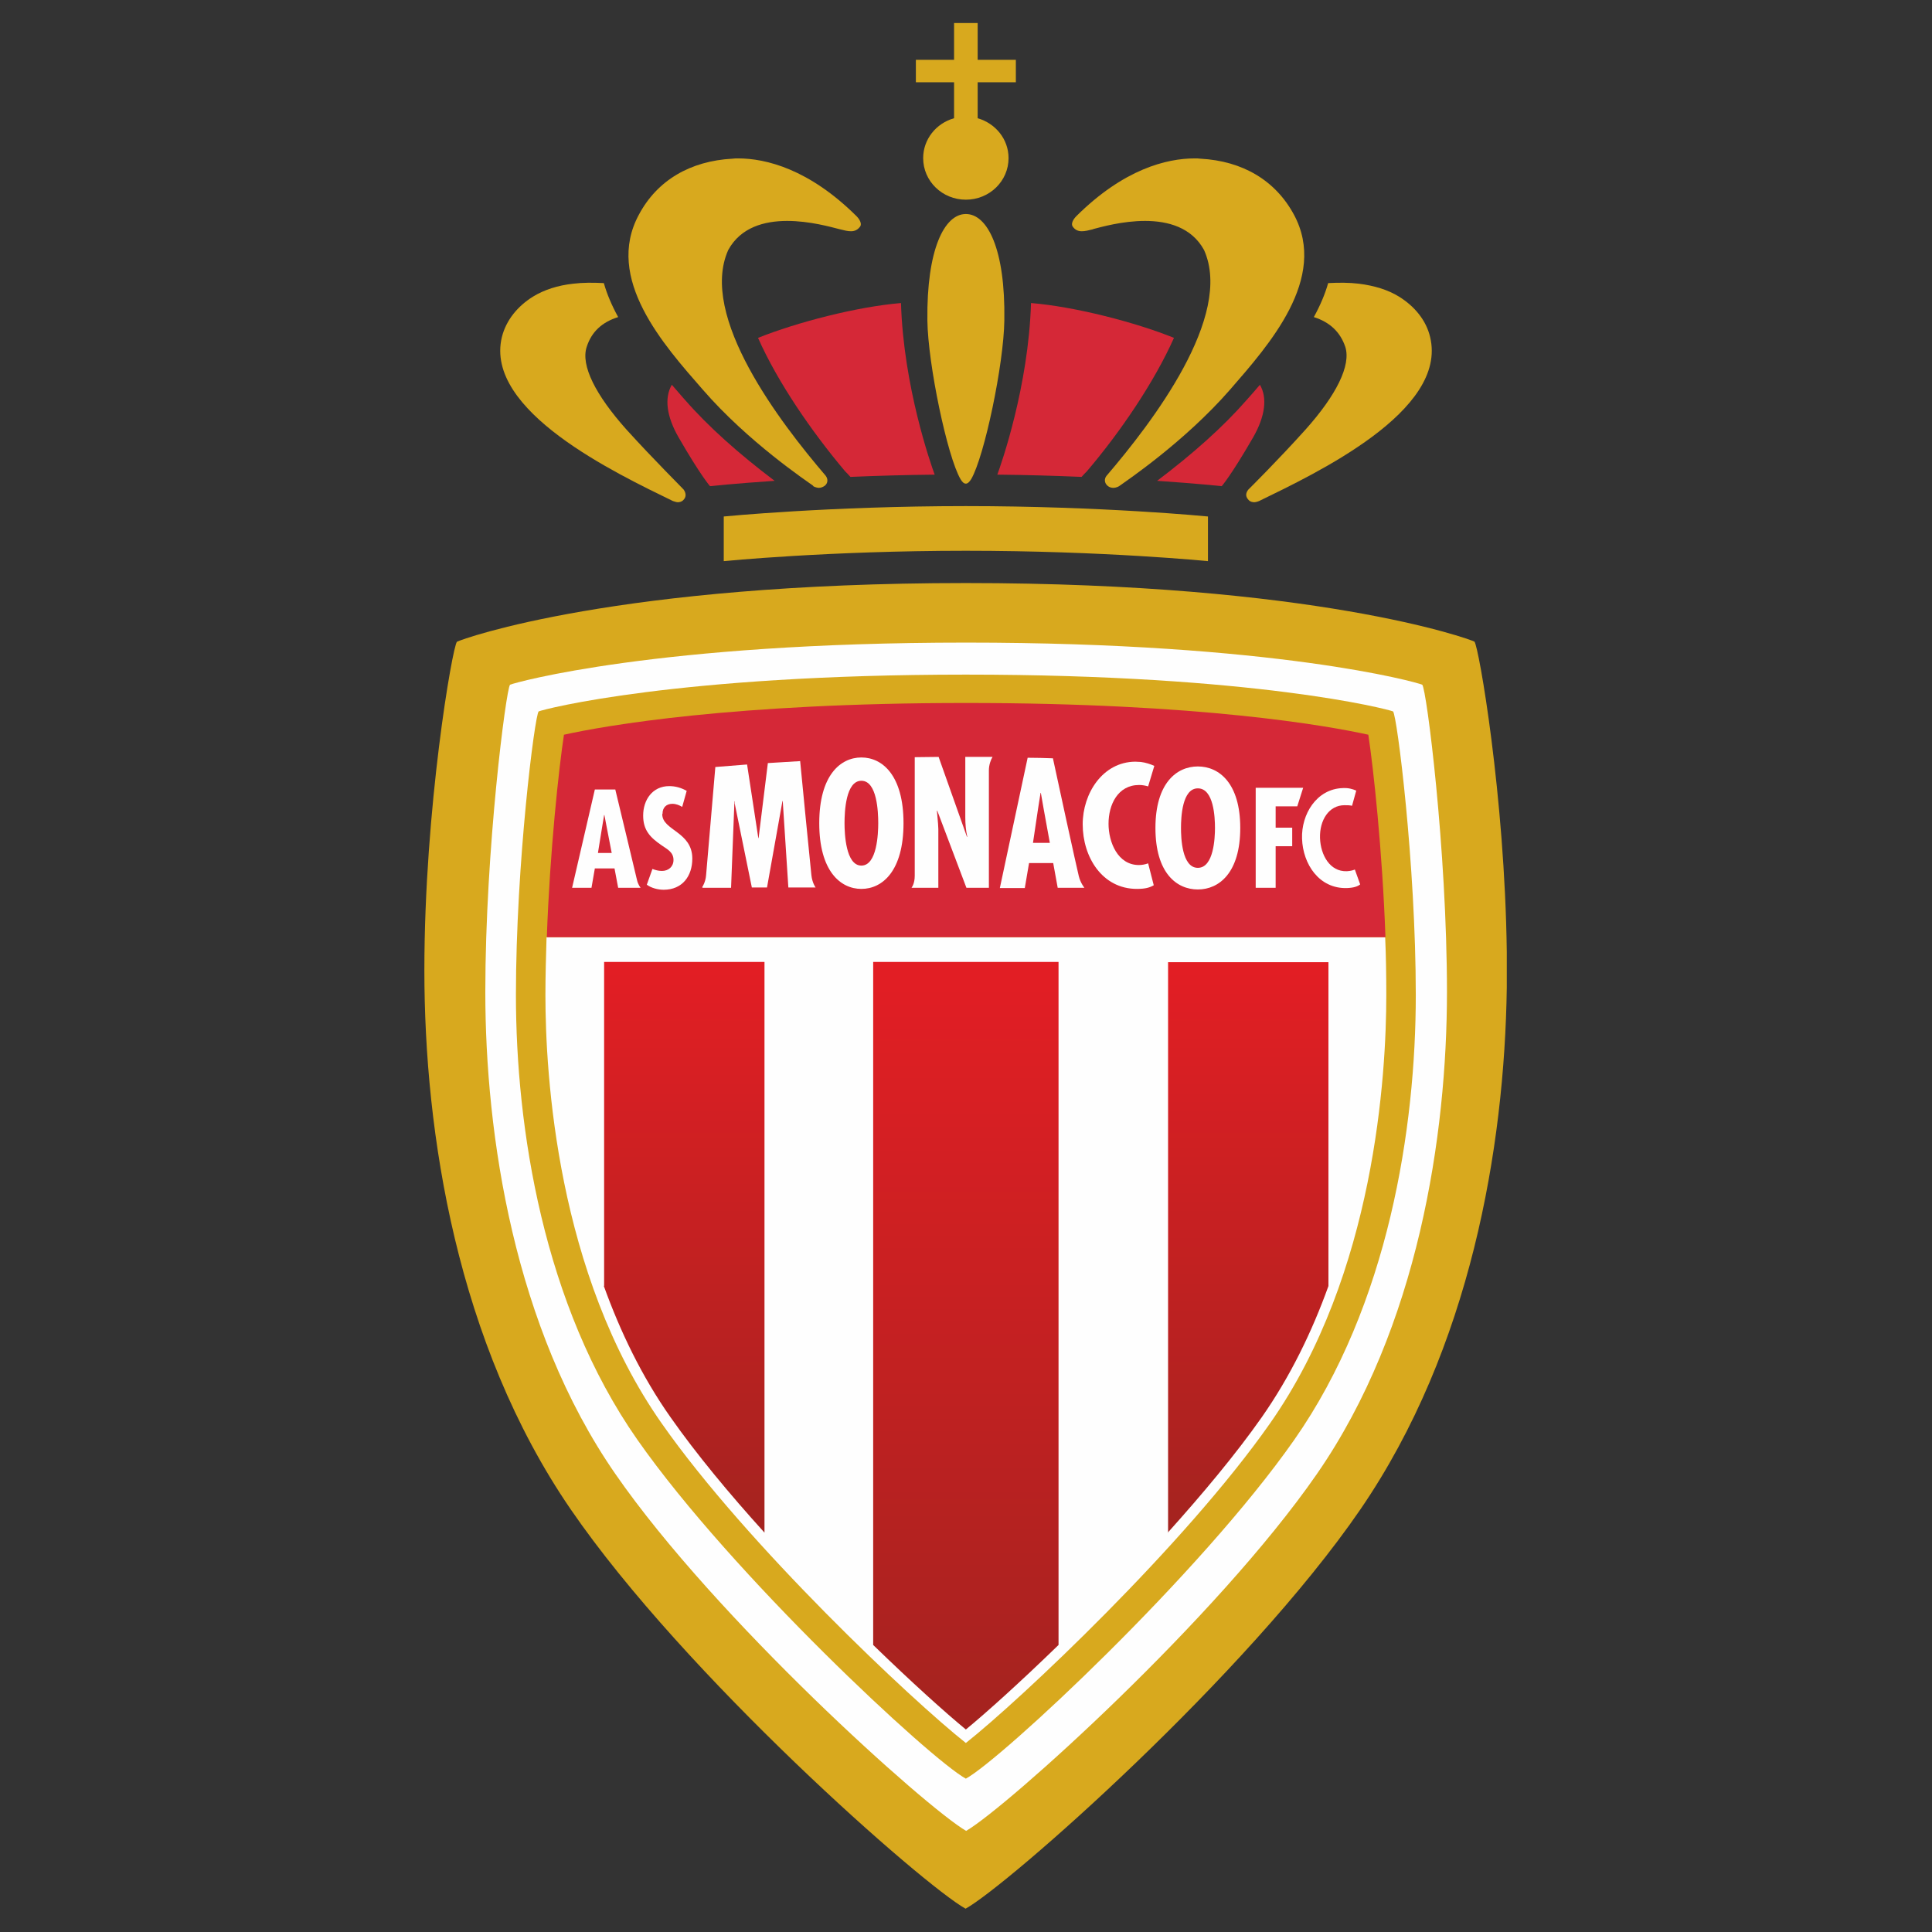 <?xml version="1.0" encoding="UTF-8"?>
<!DOCTYPE svg PUBLIC "-//W3C//DTD SVG 1.1//EN" "http://www.w3.org/Graphics/SVG/1.1/DTD/svg11.dtd">
<!-- Creator: CorelDRAW X6 -->
<svg xmlns="http://www.w3.org/2000/svg" xml:space="preserve" width="113.065mm" height="113.065mm" version="1.1" style="shape-rendering:geometricPrecision; text-rendering:geometricPrecision; image-rendering:optimizeQuality; fill-rule:evenodd; clip-rule:evenodd"
viewBox="0 0 6879 6879"
 xmlns:xlink="http://www.w3.org/1999/xlink">
 <rect x="0" y="0" width="6879" height="6879" fill="#333333" stroke="none"/>
 <defs>
  <style type="text/css">
   <![CDATA[
    .fil0 {fill:none}
    .fil1 {fill:#D8A91E;fill-rule:nonzero}
    .fil3 {fill:#FEFEFE;fill-rule:nonzero}
    .fil2 {fill:#D52837;fill-rule:nonzero}
    .fil4 {fill:url(#id0)}
    .fil5 {fill:url(#id1)}
    .fil6 {fill:url(#id2)}
   ]]>
  </style>
  <linearGradient id="id0" gradientUnits="userSpaceOnUse" x1="2435.18" y1="3425.12" x2="2435.18" y2="5456.85">
   <stop offset="0" style="stop-color:#E31E24"/>
   <stop offset="1" style="stop-color:#A4231F"/>
  </linearGradient>
  <linearGradient id="id1" gradientUnits="userSpaceOnUse" xlink:href="#id0" x1="3439.5" y1="3425.12" x2="3439.5" y2="6158.16">
  </linearGradient>
  <linearGradient id="id2" gradientUnits="userSpaceOnUse" xlink:href="#id0" x1="4443.83" y1="3425.12" x2="4443.83" y2="5456.85">
  </linearGradient>
 </defs>
 <g id="Layer_x0020_1">
  <g id="_983794368">
   <rect class="fil0" width="6879" height="6879"/>
   <path class="fil1" d="M2396 1784c9,3 15,5 21,4 8,-1 14,-4 19,-11 8,-10 6,-23 -2,-34 -4,-5 -104,-104 -203,-213 -110,-123 -164,-229 -142,-295 17,-53 54,-88 112,-106 -23,-42 -40,-82 -51,-121 -39,-2 -75,-2 -108,2 -56,6 -105,22 -144,46 -55,34 -96,84 -111,144 -64,263 408,486 609,584z"/>
   <path class="fil1" d="M2894 1730c10,7 22,7 22,7 7,0 14,-3 20,-7 12,-9 13,-24 4,-36 -161,-188 -453,-568 -347,-804 89,-162 337,-89 396,-74 32,8 56,15 74,-10 8,-14 -10,-33 -13,-36 -169,-168 -323,-206 -422,-206 -7,0 -13,0 -20,1 -150,8 -268,77 -333,199 -124,228 89,465 227,623 162,187 372,327 394,343z"/>
   <path class="fil2" d="M2440 1425l-8 -9c-13,-15 -26,-30 -40,-46 -27,47 -19,112 24,187 79,137 112,174 112,174 0,0 83,-9 230,-19 -127,-96 -235,-192 -318,-287z"/>
   <path class="fil2" d="M3009 1678c2,2 15,15 19,20 96,-4 194,-7 300,-8 -14,-38 -111,-314 -120,-611 -157,13 -372,69 -509,124 70,158 191,334 310,475z"/>
   <path class="fil1" d="M3397 421c-64,18 -110,75 -110,142 0,82 68,148 152,148 84,0 152,-66 152,-148 0,-68 -47,-124 -110,-142l0 -128 136 0 0 -80 -136 0 0 -131 -84 0 0 131 -136 0 0 80 136 0 0 128z"/>
   <path class="fil1" d="M5251 2285c-21,-11 -571,-209 -1812,-209 -1241,0 -1791,198 -1812,209 -16,17 -116,592 -116,1170 0,578 115,1327 521,1919 406,592 1256,1339 1406,1422 150,-83 1000,-830 1406,-1422 392,-572 513,-1289 521,-1857l0 -128c-7,-555 -100,-1088 -115,-1104z"/>
   <path class="fil1" d="M4445 1743c-9,11 -11,23 -2,34 5,7 11,10 19,11 6,1 13,-1 21,-4 201,-98 673,-320 609,-584 -14,-60 -56,-110 -111,-144 -39,-24 -87,-39 -144,-46 -33,-4 -70,-4 -108,-2 -11,39 -28,79 -51,121 57,18 94,53 112,106 21,66 -32,172 -142,295 -98,109 -199,209 -203,213z"/>
   <path class="fil1" d="M3891 816c58,-15 307,-88 396,74 106,236 -186,616 -347,804 -9,11 -8,26 4,36 6,5 13,7 20,7 1,0 12,0 22,-7 22,-16 231,-156 394,-343 137,-158 350,-395 227,-623 -66,-122 -183,-191 -333,-199 -7,-1 -13,-1 -20,-1 -100,0 -253,38 -422,206 -3,3 -21,22 -13,36 17,25 42,18 74,10z"/>
   <path class="fil2" d="M4486 1370c-14,16 -27,32 -40,46l-8 9c-83,95 -191,191 -318,287 147,10 230,19 230,19 0,0 33,-37 112,-174 43,-75 51,-141 24,-187z"/>
   <path class="fil2" d="M3851 1698c4,-5 17,-18 19,-20 120,-141 240,-318 310,-475 -136,-55 -351,-111 -509,-124 -9,297 -106,573 -120,611 106,1 204,4 300,8z"/>
   <path class="fil1" d="M3439 762c-76,0 -140,125 -137,379 2,156 71,485 118,565 7,12 13,16 19,16 6,0 12,-5 19,-16 47,-81 116,-409 118,-565 4,-254 -60,-379 -137,-379z"/>
   <path class="fil1" d="M3439 1802c-486,0 -862,37 -862,37l0 159c0,0 372,-37 862,-37 490,0 862,37 862,37l0 -159c0,0 -376,-37 -862,-37z"/>
   <path class="fil3" d="M5064 2438c-19,-9 -525,-150 -1624,-150 -1100,0 -1606,142 -1624,150 -14,15 -88,586 -88,1094 0,508 102,1195 463,1716 357,516 1106,1188 1249,1271 143,-83 892,-755 1249,-1271 361,-521 463,-1208 463,-1716 0,-508 -73,-1080 -88,-1094z"/>
   <path class="fil1" d="M4608 5127c-336,480 -1044,1138 -1169,1206 -125,-68 -832,-725 -1169,-1206 -337,-481 -433,-1115 -433,-1584 0,-469 67,-997 81,-1010 18,-8 491,-131 1521,-131 1030,0 1502,123 1521,131 14,13 81,542 81,1010 0,469 -96,1103 -433,1584z"/>
   <path class="fil3" d="M4933 3337l-2987 0c-2,69 -4,138 -4,206 0,281 40,992 414,1525 304,434 892,987 1083,1138 191,-151 779,-704 1083,-1138 374,-533 414,-1244 414,-1525 0,-68 -1,-138 -4,-206z"/>
   <path class="fil4" d="M2150 4579c58,161 135,322 238,468 92,131 209,272 334,410l0 -2032 -571 0 0 1153z"/>
   <path class="fil5" d="M3109 3425l0 2432c137,133 257,241 330,301 73,-60 193,-168 330,-301l0 -2432 -661 0z"/>
   <path class="fil2" d="M4933 3337c-11,-309 -43,-603 -61,-721 -145,-32 -600,-113 -1432,-113 -832,0 -1287,81 -1432,113 -18,118 -50,412 -61,721l2987 0z"/>
   <path class="fil6" d="M4158 5457c124,-138 242,-279 334,-410 103,-147 180,-307 238,-468l0 -1153 -571 0 0 2032z"/>
   <path class="fil3" d="M2359 2897c0,-22 14,-35 35,-35 13,0 25,5 35,11l16 -57c-19,-11 -40,-17 -62,-17 -60,0 -93,49 -93,105 0,52 25,78 66,106 20,14 42,24 42,52 0,24 -18,39 -41,39 -13,0 -23,-3 -34,-7l-20 56c16,12 40,18 60,18 66,0 102,-48 102,-111 0,-96 -107,-100 -107,-158z"/>
   <path class="fil3" d="M2502 3161l101 0 12 -308 1 0 0 8 61 299 54 0 55 -308 1 0 20 308 97 0c0,0 -12,-16 -15,-44 -3,-26 -36,-364 -40,-406 -39,2 -77,5 -115,7l-33 267 -1 0 -40 -262c-38,3 -76,6 -113,9 -5,60 -31,364 -33,386 -2,25 -14,42 -14,42z"/>
   <path class="fil3" d="M3246 3161l95 0 0 -209 -1 -19 -4 -46 1 -1 104 275 80 0 0 -418c0,-20 7,-38 13,-48 -32,0 -63,0 -95,0l-2 0 0 215c0,24 2,47 7,69l-1 1 -101 -285c-29,0 -57,1 -85,1l0 422c0,29 -11,42 -11,42z"/>
   <path class="fil3" d="M3855 2935c0,116 69,230 193,230 31,0 46,-5 60,-13l-20 -78c-11,4 -22,6 -33,6 -75,0 -108,-81 -108,-147 0,-68 33,-138 109,-138 11,0 22,2 32,5l22 -73c-13,-6 -31,-12 -48,-14 -7,0 -13,-1 -20,-1 -116,1 -187,113 -187,223z"/>
   <polygon class="fil3" points="4619,2871 4640,2805 4471,2805 4471,3161 4542,3161 4542,3013 4601,3013 4601,2947 4542,2947 4542,2871 "/>
   <path class="fil3" d="M4795 3102c-60,2 -93,-58 -95,-118 -2,-64 32,-117 87,-117 11,0 18,0 27,2l15 -54c-14,-6 -28,-10 -48,-9 -94,3 -148,94 -145,180 3,91 61,179 160,176 25,-1 38,-6 47,-13l-19 -53c-7,3 -15,5 -28,6z"/>
   <path class="fil3" d="M3067 2697c-75,0 -150,64 -150,234 0,170 75,234 150,234 75,0 150,-64 150,-234 0,-170 -75,-234 -150,-234zm0 385c-56,0 -60,-115 -60,-151 0,-40 4,-151 60,-151 56,0 60,111 60,151 0,36 -4,151 -60,151z"/>
   <path class="fil3" d="M3649 3161l15 -88 86 0 16 88 95 0c0,0 -14,-17 -20,-42 -6,-23 -81,-366 -92,-419 -30,-1 -60,-2 -90,-2l-99 464 89 0zm47 -281l9 -57 1 0 10 57 22 121 -60 0 18 -121z"/>
   <path class="fil3" d="M4265 2729c-76,0 -151,60 -151,219 0,160 75,219 151,219 76,0 151,-60 151,-219 0,-159 -75,-219 -151,-219zm0 361c-57,0 -60,-108 -60,-142 0,-38 4,-141 60,-141 57,0 61,104 61,141 0,34 -4,142 -61,142z"/>
   <path class="fil3" d="M2191 2811l-73 0 -81 350 69 0 12 -69 70 0 13 69 80 0c0,0 -9,-10 -13,-28 -4,-18 -77,-321 -77,-321zm-62 226l15 -93 7 -42 1 0 8 42 18 93 -49 0z"/>
  </g>
 </g>
</svg>
